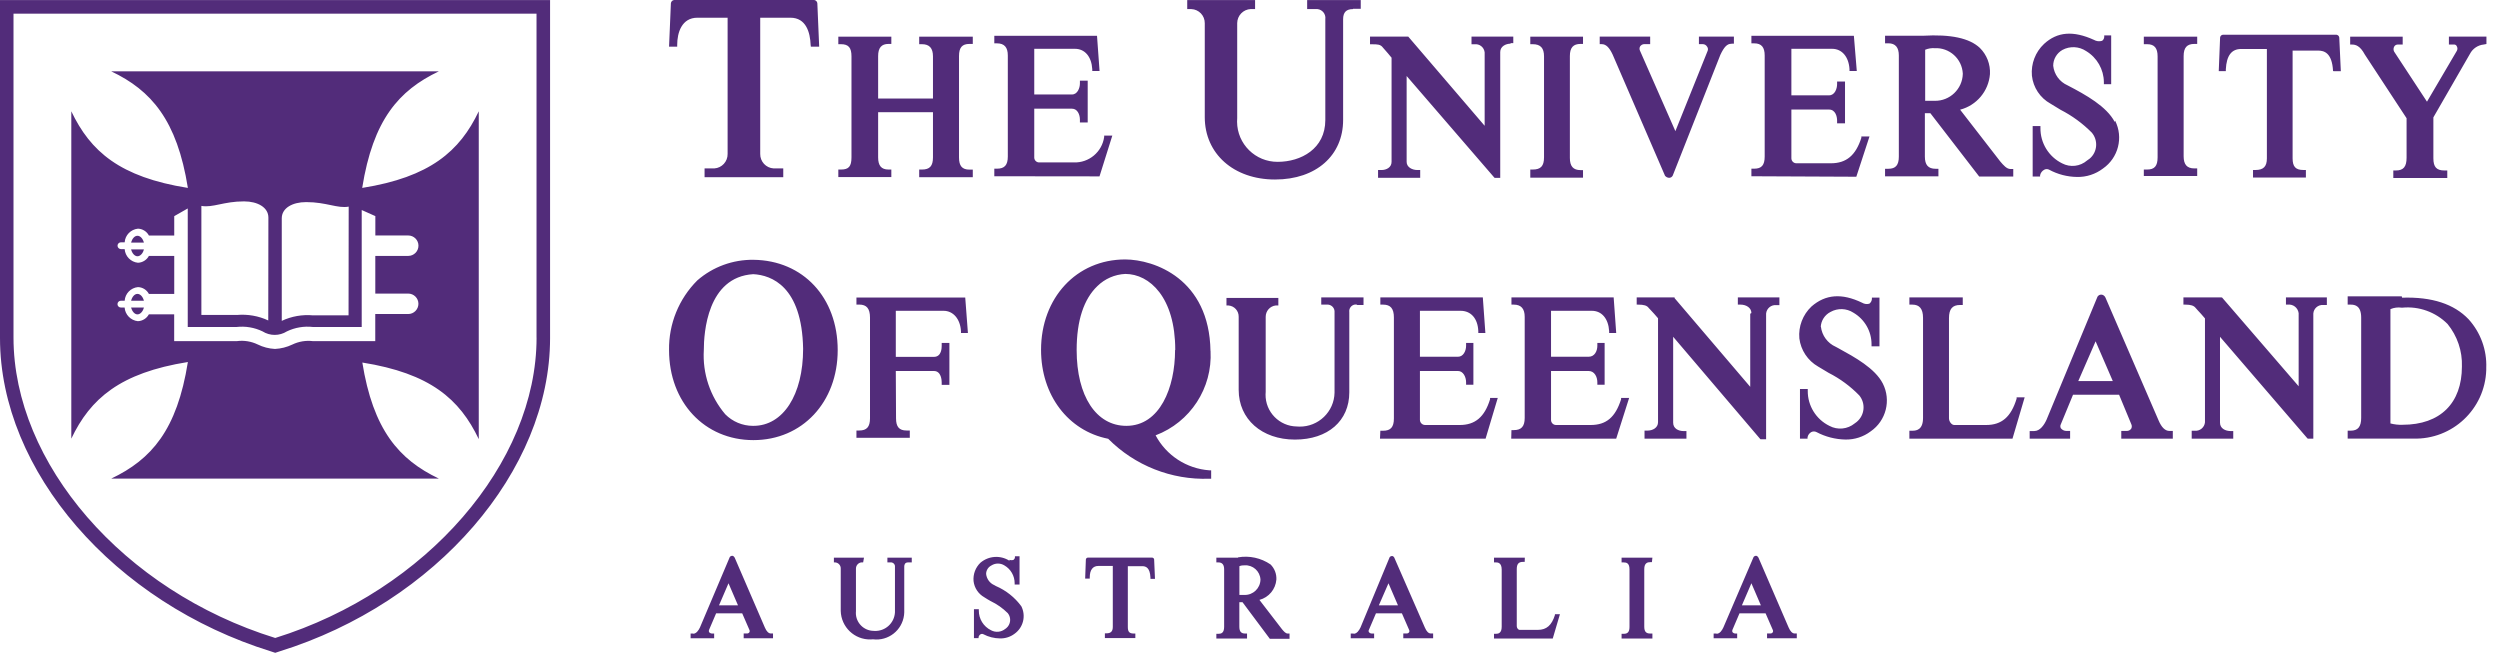 <svg width="174" height="46" viewBox="0 0 174 46" fill="none" xmlns="http://www.w3.org/2000/svg">
<g clip-path="url(#clip0_865_9832)">
<path d="M154.603 20.701H151.966V21.202H152.093C152.483 21.202 152.694 21.27 152.822 21.439L152.965 21.6C153.127 21.769 153.261 21.921 153.466 22.161V29.393C153.432 29.751 153.111 30.016 152.753 29.979C152.747 29.979 152.741 29.979 152.738 29.979H152.542V30.529H155.434V30.003H155.266C154.892 30.003 154.512 29.826 154.512 29.418V23.44L160.574 30.486L160.618 30.529H161.007V21.822C161.032 21.467 161.343 21.199 161.698 21.227C161.704 21.227 161.714 21.227 161.72 21.227H161.95V20.701H159.102V21.202H159.239C159.609 21.161 159.939 21.426 159.986 21.797V26.884L154.653 20.704H154.609L154.603 20.701ZM121.237 42.13L121.897 40.595L122.557 42.13H121.234H121.237ZM119.465 44.094H119.269V44.424H120.907V44.094H120.789C120.708 44.094 120.627 44.057 120.577 43.992C120.555 43.942 120.555 43.889 120.577 43.839L121.069 42.687H122.884L123.385 43.839C123.413 43.892 123.413 43.954 123.385 44.007C123.348 44.06 123.289 44.091 123.223 44.091H122.987V44.421H125.057V44.091H124.914C124.752 44.091 124.609 43.954 124.49 43.677L122.389 38.811C122.358 38.749 122.305 38.702 122.236 38.683C122.165 38.68 122.093 38.711 122.05 38.767L119.948 43.668C119.855 43.87 119.702 44.11 119.472 44.11M115.007 38.814H112.862V39.144H113.015C113.201 39.144 113.413 39.194 113.413 39.627V43.63C113.413 43.97 113.295 44.113 113.015 44.113H112.862V44.443H115.007V44.094H114.855C114.559 44.094 114.441 43.951 114.441 43.612V39.608C114.441 39.175 114.677 39.126 114.855 39.126H114.973L115.007 38.811V38.814ZM105.178 30.529H112.488L113.388 27.696H112.828V27.79C112.429 29.044 111.794 29.58 110.708 29.58H108.301C108.108 29.58 107.952 29.424 107.952 29.231C107.952 29.225 107.952 29.219 107.952 29.213V25.822H110.574C110.972 25.822 111.175 26.221 111.175 26.61V26.778H111.682V23.87H111.175V24.066C111.175 24.43 110.988 24.829 110.574 24.829H107.952V21.632H110.792C111.48 21.632 111.944 22.173 111.997 23.048V23.176H112.488L112.311 20.701H105.197V21.202H105.365C105.873 21.202 106.119 21.491 106.119 22.049V29.088C106.119 29.683 105.882 29.935 105.365 29.935H105.197L105.181 30.529H105.178ZM106.128 38.814H103.983V39.144H104.12C104.223 39.144 104.518 39.144 104.518 39.645V43.621C104.518 44.063 104.288 44.113 104.12 44.113H103.983V44.443H108.071L108.572 42.746H108.223V42.806C108.002 43.518 107.638 43.839 107.037 43.839H105.764C105.67 43.839 105.567 43.711 105.567 43.584V39.608C105.567 39.259 105.695 39.107 105.991 39.107H106.119L106.128 38.811V38.814ZM96.047 30.529H103.397L104.244 27.696H103.709V27.79C103.326 29.029 102.666 29.58 101.598 29.58H99.207C99.005 29.589 98.836 29.434 98.827 29.231C98.827 29.225 98.827 29.219 98.827 29.213V25.822H101.48C101.828 25.822 102.04 26.221 102.04 26.61V26.778H102.548V23.87H102.04V24.066C102.04 24.43 101.844 24.829 101.48 24.829H98.827V21.632H101.66C102.383 21.632 102.856 22.173 102.89 23.048V23.176H103.382L103.204 20.701H96.072V21.202H96.268C96.785 21.202 97.015 21.482 97.015 22.092V29.132C97.015 29.733 96.785 29.979 96.268 29.979H96.072L96.047 30.529ZM95.969 42.13L96.638 40.595L97.298 42.13H95.966H95.969ZM94.207 44.094H94.011V44.424H95.639V44.094H95.477C95.396 44.094 95.322 44.057 95.275 43.992C95.247 43.945 95.247 43.886 95.275 43.839L95.767 42.687H97.572L98.074 43.839C98.102 43.892 98.102 43.954 98.074 44.007C98.033 44.06 97.971 44.091 97.906 44.091H97.669V44.421H99.746V44.091H99.593C99.425 44.091 99.288 43.954 99.17 43.677L97.049 38.827C97.025 38.764 96.972 38.718 96.906 38.699C96.835 38.693 96.763 38.724 96.719 38.783L94.693 43.668C94.599 43.87 94.437 44.11 94.216 44.11M86.262 39.406C86.377 39.359 86.501 39.34 86.626 39.346C87.202 39.312 87.694 39.754 87.728 40.327C87.728 40.337 87.728 40.346 87.728 40.355C87.709 40.947 87.217 41.417 86.626 41.408H86.262V39.406ZM86.168 38.814H84.658V39.144H84.802C85.063 39.144 85.2 39.297 85.2 39.627V43.63C85.2 44.063 84.988 44.113 84.802 44.113H84.658V44.443H86.794V44.094H86.666C86.377 44.094 86.258 43.951 86.258 43.612V41.915H86.48L88.379 44.459H89.752V44.094H89.624C89.481 44.094 89.362 43.951 89.235 43.805L87.656 41.753C88.31 41.579 88.783 41.012 88.836 40.337C88.855 39.944 88.709 39.561 88.428 39.284C87.765 38.833 86.956 38.655 86.165 38.792M75.577 38.923L75.527 40.271H75.847V40.187C75.847 39.645 76.078 39.39 76.442 39.39H77.451V43.63C77.451 43.945 77.314 44.079 77.009 44.079H76.9V44.409H79.02V44.094H78.911C78.606 44.094 78.497 43.976 78.497 43.646V39.406H79.496C79.742 39.406 80.038 39.49 80.072 40.203V40.287H80.387L80.328 38.939C80.321 38.873 80.268 38.82 80.2 38.811H75.707C75.639 38.814 75.583 38.87 75.58 38.939M62.348 25.822H65.001C65.517 25.822 65.542 26.482 65.542 26.61V26.787H66.078V23.87H65.542V24.066C65.542 24.194 65.542 24.838 65.001 24.838H62.348V21.632H65.673C66.342 21.632 66.834 22.198 66.884 23.048V23.176H67.367L67.18 20.707H59.608V21.199H59.804C60.321 21.199 60.552 21.479 60.552 22.105V29.116C60.552 29.717 60.321 29.963 59.804 29.963H59.608V30.47H63.322V29.963H63.092C62.585 29.963 62.364 29.708 62.364 29.116L62.348 25.819V25.822ZM60.134 38.814H58.039V39.144H58.133C58.357 39.163 58.525 39.353 58.515 39.577V42.519C58.543 43.643 59.474 44.533 60.598 44.505C60.654 44.505 60.707 44.499 60.763 44.496C61.822 44.627 62.787 43.877 62.921 42.815C62.93 42.749 62.933 42.687 62.936 42.622V39.434C62.936 39.297 62.986 39.144 63.198 39.144H63.459V38.814H61.763V39.144H61.999C62.149 39.135 62.276 39.247 62.289 39.396C62.289 39.409 62.289 39.421 62.289 39.431V42.619C62.248 43.372 61.607 43.951 60.854 43.911C60.838 43.911 60.819 43.911 60.804 43.908C60.116 43.901 59.562 43.338 59.568 42.65C59.568 42.612 59.568 42.578 59.574 42.541V39.574C59.574 39.353 59.736 39.166 59.957 39.141H60.075L60.134 38.811V38.814ZM50.044 42.13L50.704 40.595L51.364 42.13H50.041H50.044ZM48.263 44.094H48.067V44.424H49.705V44.094H49.561C49.48 44.094 49.4 44.057 49.35 43.992C49.328 43.942 49.328 43.889 49.35 43.839L49.842 42.687H51.657L52.158 43.839C52.186 43.892 52.186 43.954 52.158 44.007C52.121 44.06 52.062 44.091 51.996 44.091H51.76V44.421H53.802V44.091H53.659C53.497 44.091 53.353 43.954 53.235 43.677L51.134 38.811C51.102 38.749 51.05 38.702 50.981 38.683C50.91 38.68 50.838 38.711 50.794 38.767L48.718 43.668C48.624 43.87 48.462 44.11 48.235 44.11M9.125 20.931H10.016C9.947 20.66 9.77 20.455 9.567 20.455C9.365 20.455 9.194 20.657 9.125 20.931ZM10.016 21.404H9.125C9.194 21.675 9.371 21.881 9.567 21.881C9.763 21.881 9.95 21.678 10.016 21.404ZM9.125 16.887H10.016C9.947 16.616 9.77 16.41 9.567 16.41C9.365 16.41 9.194 16.613 9.125 16.887ZM10.016 17.36H9.125C9.194 17.631 9.371 17.836 9.567 17.836C9.763 17.836 9.95 17.634 10.016 17.36ZM21.794 23.745C21.298 23.68 20.794 23.764 20.343 23.982C19.966 24.163 19.555 24.265 19.138 24.287C18.721 24.265 18.31 24.16 17.933 23.973C17.485 23.758 16.983 23.677 16.491 23.742H12.123V21.878H10.361C10.209 22.161 9.919 22.341 9.598 22.354C9.1 22.304 8.708 21.902 8.674 21.404H8.412C8.282 21.404 8.176 21.298 8.176 21.168C8.176 21.037 8.282 20.931 8.412 20.931H8.677C8.711 20.43 9.103 20.031 9.602 19.982C9.922 19.991 10.215 20.174 10.364 20.458H12.127V17.811H10.364C10.212 18.095 9.922 18.275 9.602 18.288C9.103 18.238 8.711 17.836 8.677 17.338H8.415C8.285 17.335 8.182 17.229 8.179 17.102C8.179 16.971 8.285 16.865 8.415 16.865H8.677C8.711 16.364 9.103 15.965 9.602 15.915C9.922 15.925 10.215 16.108 10.364 16.392H12.127V15.044L13.067 14.508V22.759H16.457C17.08 22.687 17.709 22.793 18.272 23.064C18.789 23.391 19.449 23.391 19.969 23.064C20.532 22.793 21.161 22.687 21.784 22.759H25.175V14.617L26.124 15.041V16.389H28.412C28.805 16.389 29.125 16.706 29.125 17.099C29.125 17.491 28.808 17.811 28.416 17.811H26.121V20.433H28.409C28.802 20.433 29.122 20.75 29.122 21.143C29.122 21.535 28.805 21.856 28.412 21.856H26.118V23.745H21.784H21.794ZM24.259 21.949H21.79C21.043 21.881 20.29 22.011 19.611 22.332V15.193C19.611 14.489 20.34 14.066 21.308 14.066C22.724 14.066 23.487 14.524 24.269 14.381L24.259 21.952V21.949ZM18.671 22.304C17.992 21.986 17.239 21.856 16.491 21.921H14.016V14.331C14.804 14.474 15.567 14.016 16.983 14.016C17.942 14.016 18.68 14.44 18.68 15.143L18.671 22.301V22.304ZM25.209 25.231C29.941 25.984 31.993 27.774 33.322 30.564V7.746C31.999 10.526 29.932 12.326 25.209 13.079C25.962 8.347 27.752 6.295 30.542 4.966H7.743C10.523 6.289 12.323 8.356 13.076 13.079C8.338 12.326 6.292 10.536 4.963 7.746V30.529C6.286 27.749 8.353 25.95 13.076 25.196C12.323 29.935 10.533 31.98 7.743 33.31H30.545C27.765 31.987 25.965 29.919 25.212 25.196M37.345 23.5C37.345 32.217 29.714 41.112 19.156 44.403C8.546 41.112 0.94 32.217 0.94 23.5V0.953H37.342V23.5H37.345ZM38.285 23.5V0.003H0V23.534C0 32.777 7.936 41.952 18.876 45.343L19.156 45.436L19.437 45.343C30.358 41.952 38.285 32.768 38.285 23.534M56.448 3.25H57.015L56.887 0.23C56.878 0.115 56.791 0.022 56.675 0H46.915C46.797 0.016 46.706 0.109 46.694 0.23L46.566 3.25H47.133V3.123C47.133 2.276 47.447 1.233 48.54 1.233H50.642V10.713C50.651 11.242 50.246 11.688 49.717 11.722H49.038V12.332H54.515V11.722H53.845C53.313 11.691 52.902 11.245 52.911 10.713V1.233H55.013C56.106 1.233 56.386 2.26 56.42 3.123L56.436 3.25H56.448ZM55.897 24.272C55.897 27.485 54.505 29.639 52.438 29.639H52.395C51.675 29.636 50.984 29.346 50.477 28.833C49.424 27.59 48.889 25.99 48.986 24.365C48.986 23.17 49.222 19.278 52.429 19.082C53.693 19.15 55.819 19.929 55.897 24.272ZM58.304 24.365C58.304 20.71 55.897 18.123 52.444 18.082C51.009 18.064 49.617 18.571 48.534 19.515C47.248 20.797 46.538 22.547 46.566 24.365C46.566 27.995 49.035 30.632 52.435 30.632C55.835 30.632 58.304 27.995 58.304 24.365ZM63.976 12.332H67.706V11.806H67.476C66.959 11.806 66.747 11.544 66.747 10.959V3.904C66.747 3.303 66.968 3.057 67.476 3.057H67.706V2.55H63.976V3.076H64.172C64.689 3.076 64.935 3.356 64.935 3.923V6.856H61.118V3.904C61.118 3.319 61.355 3.057 61.84 3.057H62.037V2.55H58.347V3.076H58.534C59.06 3.076 59.263 3.322 59.263 3.923V10.953C59.263 11.588 59.066 11.8 58.534 11.8H58.347V12.326H62.037V11.8H61.84C61.339 11.8 61.118 11.529 61.118 10.953V7.808H64.935V10.953C64.935 11.563 64.705 11.8 64.172 11.8H63.976V12.335V12.332ZM70.253 39.026C69.621 38.624 68.802 38.683 68.235 39.169C67.893 39.499 67.719 39.966 67.759 40.442C67.812 40.916 68.092 41.336 68.506 41.569C68.643 41.663 68.796 41.747 68.939 41.831C69.387 42.043 69.792 42.329 70.144 42.678C70.402 42.998 70.349 43.469 70.029 43.727C70.01 43.743 69.988 43.758 69.966 43.771C69.686 44.001 69.294 44.038 68.973 43.864C68.45 43.606 68.12 43.073 68.126 42.491V42.398H67.787V44.415H68.108V44.347C68.123 44.259 68.176 44.185 68.251 44.144C68.313 44.11 68.385 44.11 68.447 44.144C68.802 44.331 69.197 44.428 69.599 44.434C69.963 44.443 70.318 44.331 70.608 44.113C71.221 43.68 71.423 42.865 71.084 42.195C70.629 41.576 70.016 41.09 69.312 40.788L69.21 40.729C68.889 40.592 68.671 40.293 68.634 39.947C68.634 39.695 68.78 39.465 69.007 39.353C69.281 39.181 69.63 39.181 69.907 39.353C70.349 39.608 70.62 40.081 70.62 40.592V40.685H70.96V38.718H70.639V38.795C70.633 38.861 70.598 38.923 70.545 38.964C70.455 38.998 70.356 38.998 70.265 38.964M76.526 12.273L77.417 9.44H76.85V9.533C76.704 10.579 75.788 11.345 74.73 11.305H72.323C72.136 11.305 71.984 11.152 71.984 10.965C71.984 10.965 71.984 10.959 71.984 10.956V7.565H74.612C74.985 7.565 75.162 7.964 75.162 8.328V8.524H75.704V5.616H75.162V5.803C75.162 6.124 74.994 6.575 74.612 6.575H71.984V3.397H74.817C75.505 3.397 75.969 3.938 76.022 4.813V4.941H76.529L76.352 2.491H69.204V3.017H69.39C69.907 3.017 70.144 3.297 70.144 3.864V10.894C70.144 11.495 69.913 11.74 69.39 11.74H69.204V12.267L76.529 12.276L76.526 12.273ZM81.785 24.365C81.785 26.986 80.726 29.639 78.394 29.639C76.293 29.639 74.935 27.569 74.935 24.365C74.935 22.304 75.436 20.813 76.377 19.913C76.897 19.402 77.588 19.1 78.32 19.066C80.016 19.066 81.797 20.704 81.797 24.349M84.25 24.434C84.172 19.396 80.334 18.067 78.316 18.057C74.926 18.057 72.457 20.729 72.457 24.349C72.457 27.503 74.341 29.988 77.13 30.539C78.983 32.404 81.532 33.413 84.16 33.319H84.297V32.734H84.169C82.588 32.619 81.174 31.7 80.43 30.299C82.846 29.384 84.394 27.011 84.254 24.43M94.173 0.613H94.708V0.003H90.978V0.632H91.573C91.912 0.601 92.214 0.85 92.246 1.192C92.249 1.239 92.249 1.289 92.242 1.336V8.356C92.242 10.358 90.546 11.264 88.927 11.264C87.376 11.273 86.112 10.028 86.1 8.478C86.1 8.39 86.1 8.3 86.109 8.213V1.613C86.112 1.083 86.529 0.651 87.059 0.629H87.354V0.003H82.631V0.632H82.912C83.441 0.651 83.858 1.087 83.852 1.616V8.154C83.852 10.697 85.86 12.494 88.743 12.494C91.626 12.494 93.481 10.797 93.481 8.356V1.336C93.481 0.853 93.703 0.632 94.169 0.632M94.468 21.227H94.901V20.701H91.959V21.202H92.348C92.619 21.177 92.859 21.376 92.884 21.647C92.884 21.675 92.884 21.706 92.884 21.737V27.326C92.862 28.655 91.763 29.714 90.433 29.692C90.377 29.692 90.318 29.689 90.262 29.683C89.045 29.67 88.067 28.671 88.083 27.453C88.083 27.394 88.086 27.335 88.092 27.273V22.049C88.092 21.647 88.388 21.308 88.787 21.261H88.973V20.735H85.362V21.261H85.499C85.91 21.292 86.221 21.638 86.212 22.049V27.136C86.212 29.172 87.821 30.595 90.128 30.595C92.435 30.595 93.911 29.281 93.911 27.313V21.725C93.874 21.47 94.048 21.233 94.303 21.196C94.338 21.189 94.369 21.189 94.403 21.193M105.129 3.004H105.325V2.547H102.417V3.082H102.629C102.971 3.039 103.285 3.285 103.329 3.627C103.329 3.64 103.329 3.655 103.332 3.668V8.755L98.014 2.547H95.353V3.082H95.49C95.863 3.082 96.084 3.082 96.252 3.313L96.592 3.702L96.853 4.016V11.267C96.853 11.656 96.489 11.834 96.15 11.834H95.913V12.376H98.846V11.834H98.65C98.285 11.834 97.902 11.638 97.902 11.267V5.29L103.983 12.335L104.026 12.379H104.416V3.624C104.416 3.235 104.789 3.039 105.144 3.039M106.508 12.366H110.178V11.84H110.01C109.493 11.84 109.263 11.569 109.263 10.993V3.904C109.263 3.309 109.5 3.057 110.01 3.057H110.178V2.55H106.508V3.076H106.676C107.227 3.076 107.464 3.347 107.464 3.923V10.953C107.464 11.563 107.233 11.8 106.676 11.8H106.508V12.366ZM120.543 3.039H120.68V2.547H118.245V3.073H118.516C118.634 3.073 118.743 3.135 118.805 3.235C118.874 3.319 118.893 3.431 118.855 3.531L116.607 9.128L114.148 3.54C114.098 3.443 114.098 3.331 114.148 3.235C114.207 3.144 114.304 3.085 114.409 3.073H114.852V2.547H111.34V3.073H111.477C111.772 3.073 112.003 3.294 112.239 3.795L115.885 12.232C115.957 12.319 116.059 12.373 116.175 12.376C116.277 12.376 116.374 12.316 116.421 12.223L119.736 3.82C119.998 3.26 120.213 3.048 120.49 3.048M121.816 21.837V26.924L116.551 20.75V20.701H113.914V21.202H114.008C114.416 21.202 114.627 21.261 114.755 21.439L114.898 21.591C115.06 21.759 115.194 21.912 115.399 22.151V29.384C115.399 29.782 115.017 29.969 114.671 29.969H114.459V30.529H117.376V30.003H117.18C116.816 30.003 116.452 29.826 116.452 29.418V23.44L122.489 30.529L122.532 30.573H122.921V21.822C122.956 21.463 123.276 21.202 123.634 21.236H123.846V20.701H120.954V21.202H121.15C121.523 21.202 121.897 21.414 121.897 21.787M129.201 12.298L130.116 9.499H129.55V9.592C129.16 10.813 128.507 11.364 127.429 11.364H125.029C124.836 11.364 124.68 11.208 124.68 11.015V7.625H127.302C127.744 7.625 127.862 8.107 127.862 8.387V8.584H128.413V5.676H127.862V5.862C127.862 6.158 127.71 6.635 127.302 6.635H124.68V3.397H127.514C128.202 3.397 128.675 3.957 128.725 4.813V4.941H129.232L129.03 2.491H121.897V3.017H122.093C122.601 3.017 122.822 3.288 122.822 3.864V10.894C122.822 11.504 122.601 11.74 122.093 11.74H121.897V12.267L129.198 12.301L129.201 12.298ZM126.723 22.771C126.741 22.323 127 21.918 127.401 21.712C127.9 21.432 128.516 21.451 128.995 21.762C129.78 22.22 130.263 23.061 130.259 23.967V24.104H130.811V20.713H130.284V20.822C130.272 20.947 130.207 21.062 130.107 21.137C129.936 21.186 129.752 21.161 129.599 21.068C128.183 20.389 127.056 20.483 126.081 21.33C125.474 21.902 125.16 22.721 125.235 23.552C125.337 24.374 125.82 25.1 126.539 25.511L127.277 25.953C128.068 26.355 128.787 26.884 129.406 27.522C129.867 28.085 129.783 28.911 129.22 29.371C129.179 29.406 129.136 29.437 129.092 29.465C128.594 29.876 127.9 29.947 127.33 29.642C126.399 29.188 125.811 28.238 125.82 27.201V27.074H125.278V30.533H125.804V30.439C125.832 30.287 125.923 30.153 126.06 30.075C126.175 30.013 126.315 30.013 126.433 30.075C127.053 30.402 127.741 30.579 128.441 30.592C129.073 30.604 129.693 30.405 130.197 30.025C131.274 29.284 131.636 27.858 131.044 26.694C130.502 25.635 129.095 24.863 127.965 24.244L127.763 24.135C127.196 23.883 126.807 23.35 126.735 22.737M134.652 7.014H133.992V3.462C134.201 3.375 134.428 3.338 134.652 3.353C135.68 3.3 136.558 4.091 136.611 5.121C136.611 5.128 136.611 5.134 136.611 5.143C136.583 6.199 135.708 7.036 134.652 7.017M137.756 12.288H140.123V11.762H139.926C139.665 11.762 139.45 11.507 139.223 11.245L136.424 7.634C137.573 7.335 138.407 6.342 138.501 5.159C138.538 4.477 138.283 3.814 137.797 3.334C137.075 2.656 135.779 2.375 133.837 2.488H131.2V3.014H131.43C131.922 3.014 132.159 3.303 132.159 3.861V10.9C132.159 11.495 131.938 11.747 131.43 11.747H131.2V12.273H134.914V11.747H134.718C134.201 11.747 133.971 11.476 133.971 10.9V7.88H134.354L137.753 12.288H137.756ZM140.07 30.529L140.916 27.656H140.356V27.749C139.967 29.023 139.313 29.58 138.236 29.58H136.013C135.835 29.58 135.649 29.343 135.649 29.113V22.142C135.649 21.507 135.885 21.227 136.421 21.227H136.608V20.701H132.893V21.202H133.105C133.597 21.202 133.843 21.498 133.843 22.117V29.088C133.843 29.885 133.42 29.979 133.105 29.979H132.893V30.529H140.067H140.07ZM144.649 26.52L145.854 23.755L147.05 26.52H144.649ZM141.58 30.003H141.265V30.529H144.08V29.994H143.824C143.672 29.994 143.529 29.925 143.435 29.807C143.388 29.72 143.388 29.614 143.435 29.527L144.282 27.475H147.489L148.336 29.518C148.385 29.617 148.385 29.733 148.336 29.832C148.267 29.932 148.152 29.994 148.03 29.994H147.641V30.529H151.228V29.994H150.998C150.702 29.994 150.446 29.757 150.235 29.256L146.539 20.71C146.492 20.607 146.402 20.532 146.293 20.508C146.175 20.489 146.057 20.542 145.988 20.645L142.436 29.219C142.274 29.574 141.987 30 141.589 30M147.184 8.484C146.617 7.407 145.191 6.61 143.902 5.94C143.348 5.697 142.968 5.178 142.903 4.577C142.903 4.119 143.149 3.699 143.547 3.474C144.067 3.194 144.699 3.225 145.191 3.552C145.954 4.01 146.424 4.832 146.43 5.722V5.859H146.938V2.463H146.455V2.572C146.449 2.681 146.393 2.78 146.303 2.842C146.113 2.899 145.907 2.874 145.736 2.774C144.294 2.12 143.192 2.207 142.268 3.054C141.661 3.624 141.349 4.44 141.421 5.268C141.511 6.09 141.994 6.818 142.719 7.217L143.413 7.64C144.217 8.051 144.948 8.587 145.583 9.225C146.044 9.76 145.985 10.57 145.453 11.031C145.393 11.08 145.331 11.127 145.263 11.168C144.78 11.588 144.089 11.669 143.525 11.37C142.588 10.909 142 9.947 142.015 8.901V8.773H141.474V12.285H141.991V12.192C142.028 12.027 142.137 11.887 142.286 11.809C142.389 11.756 142.514 11.756 142.616 11.809C143.214 12.133 143.88 12.307 144.559 12.316C145.21 12.332 145.848 12.123 146.365 11.731C147.439 10.987 147.8 9.564 147.212 8.4M149.21 12.248H152.925V11.722H152.729C152.212 11.722 151.981 11.451 151.981 10.875V3.904C151.981 3.309 152.218 3.057 152.729 3.057H152.925V2.55H149.21V3.076H149.441C149.948 3.076 150.169 3.347 150.169 3.923V10.953C150.169 11.563 149.948 11.8 149.441 11.8H149.21V12.248ZM162.414 4.956H162.922L162.813 2.615C162.803 2.516 162.726 2.435 162.626 2.419H154.706C154.609 2.432 154.531 2.506 154.519 2.606L154.425 4.953H154.917V4.826C154.967 3.867 155.316 3.409 155.985 3.409H157.775V11.024C157.775 11.585 157.539 11.831 156.988 11.831H156.81V12.357H160.49V11.831H160.313C159.777 11.831 159.565 11.6 159.565 11.024V3.521H161.337C161.751 3.521 162.311 3.664 162.38 4.938L162.414 4.953V4.956ZM167.196 21.414C168.364 21.302 169.522 21.719 170.35 22.55C171.029 23.384 171.387 24.434 171.349 25.511C171.349 28.054 169.849 29.564 167.221 29.564C166.935 29.577 166.648 29.543 166.374 29.471V21.516C166.623 21.41 166.894 21.376 167.162 21.414M167.162 20.626H163.398V21.202H163.61C163.924 21.202 164.338 21.295 164.338 22.108V29.085C164.338 29.695 164.117 29.975 163.61 29.975H163.398V30.526H167.959C170.683 30.61 172.959 28.472 173.043 25.747C173.043 25.701 173.043 25.654 173.043 25.61C173.093 24.362 172.651 23.145 171.813 22.22C170.805 21.161 169.27 20.651 167.184 20.719M173.056 3.064V2.547H170.444V3.098H170.817C170.895 3.101 170.967 3.151 170.995 3.225C171.051 3.322 171.051 3.443 170.995 3.54L168.918 7.077L166.636 3.599C166.574 3.49 166.574 3.353 166.636 3.244C166.683 3.157 166.773 3.104 166.872 3.101H167.227V2.55H163.572V3.101H163.7C163.946 3.101 164.26 3.179 164.59 3.795L167.498 8.229V10.975C167.498 11.61 167.277 11.865 166.751 11.865H166.574V12.391H170.331V11.865H170.135C169.584 11.865 169.363 11.628 169.363 11.018V8.169L171.907 3.752C172.097 3.384 172.461 3.138 172.872 3.098L173.049 3.064H173.056Z" fill="#522C7A"/>
</g>
<defs>
<clipPath id="clip0_865_9832">
<rect width="173.056" height="45.436" fill="white"/>
</clipPath>
</defs>
</svg>
